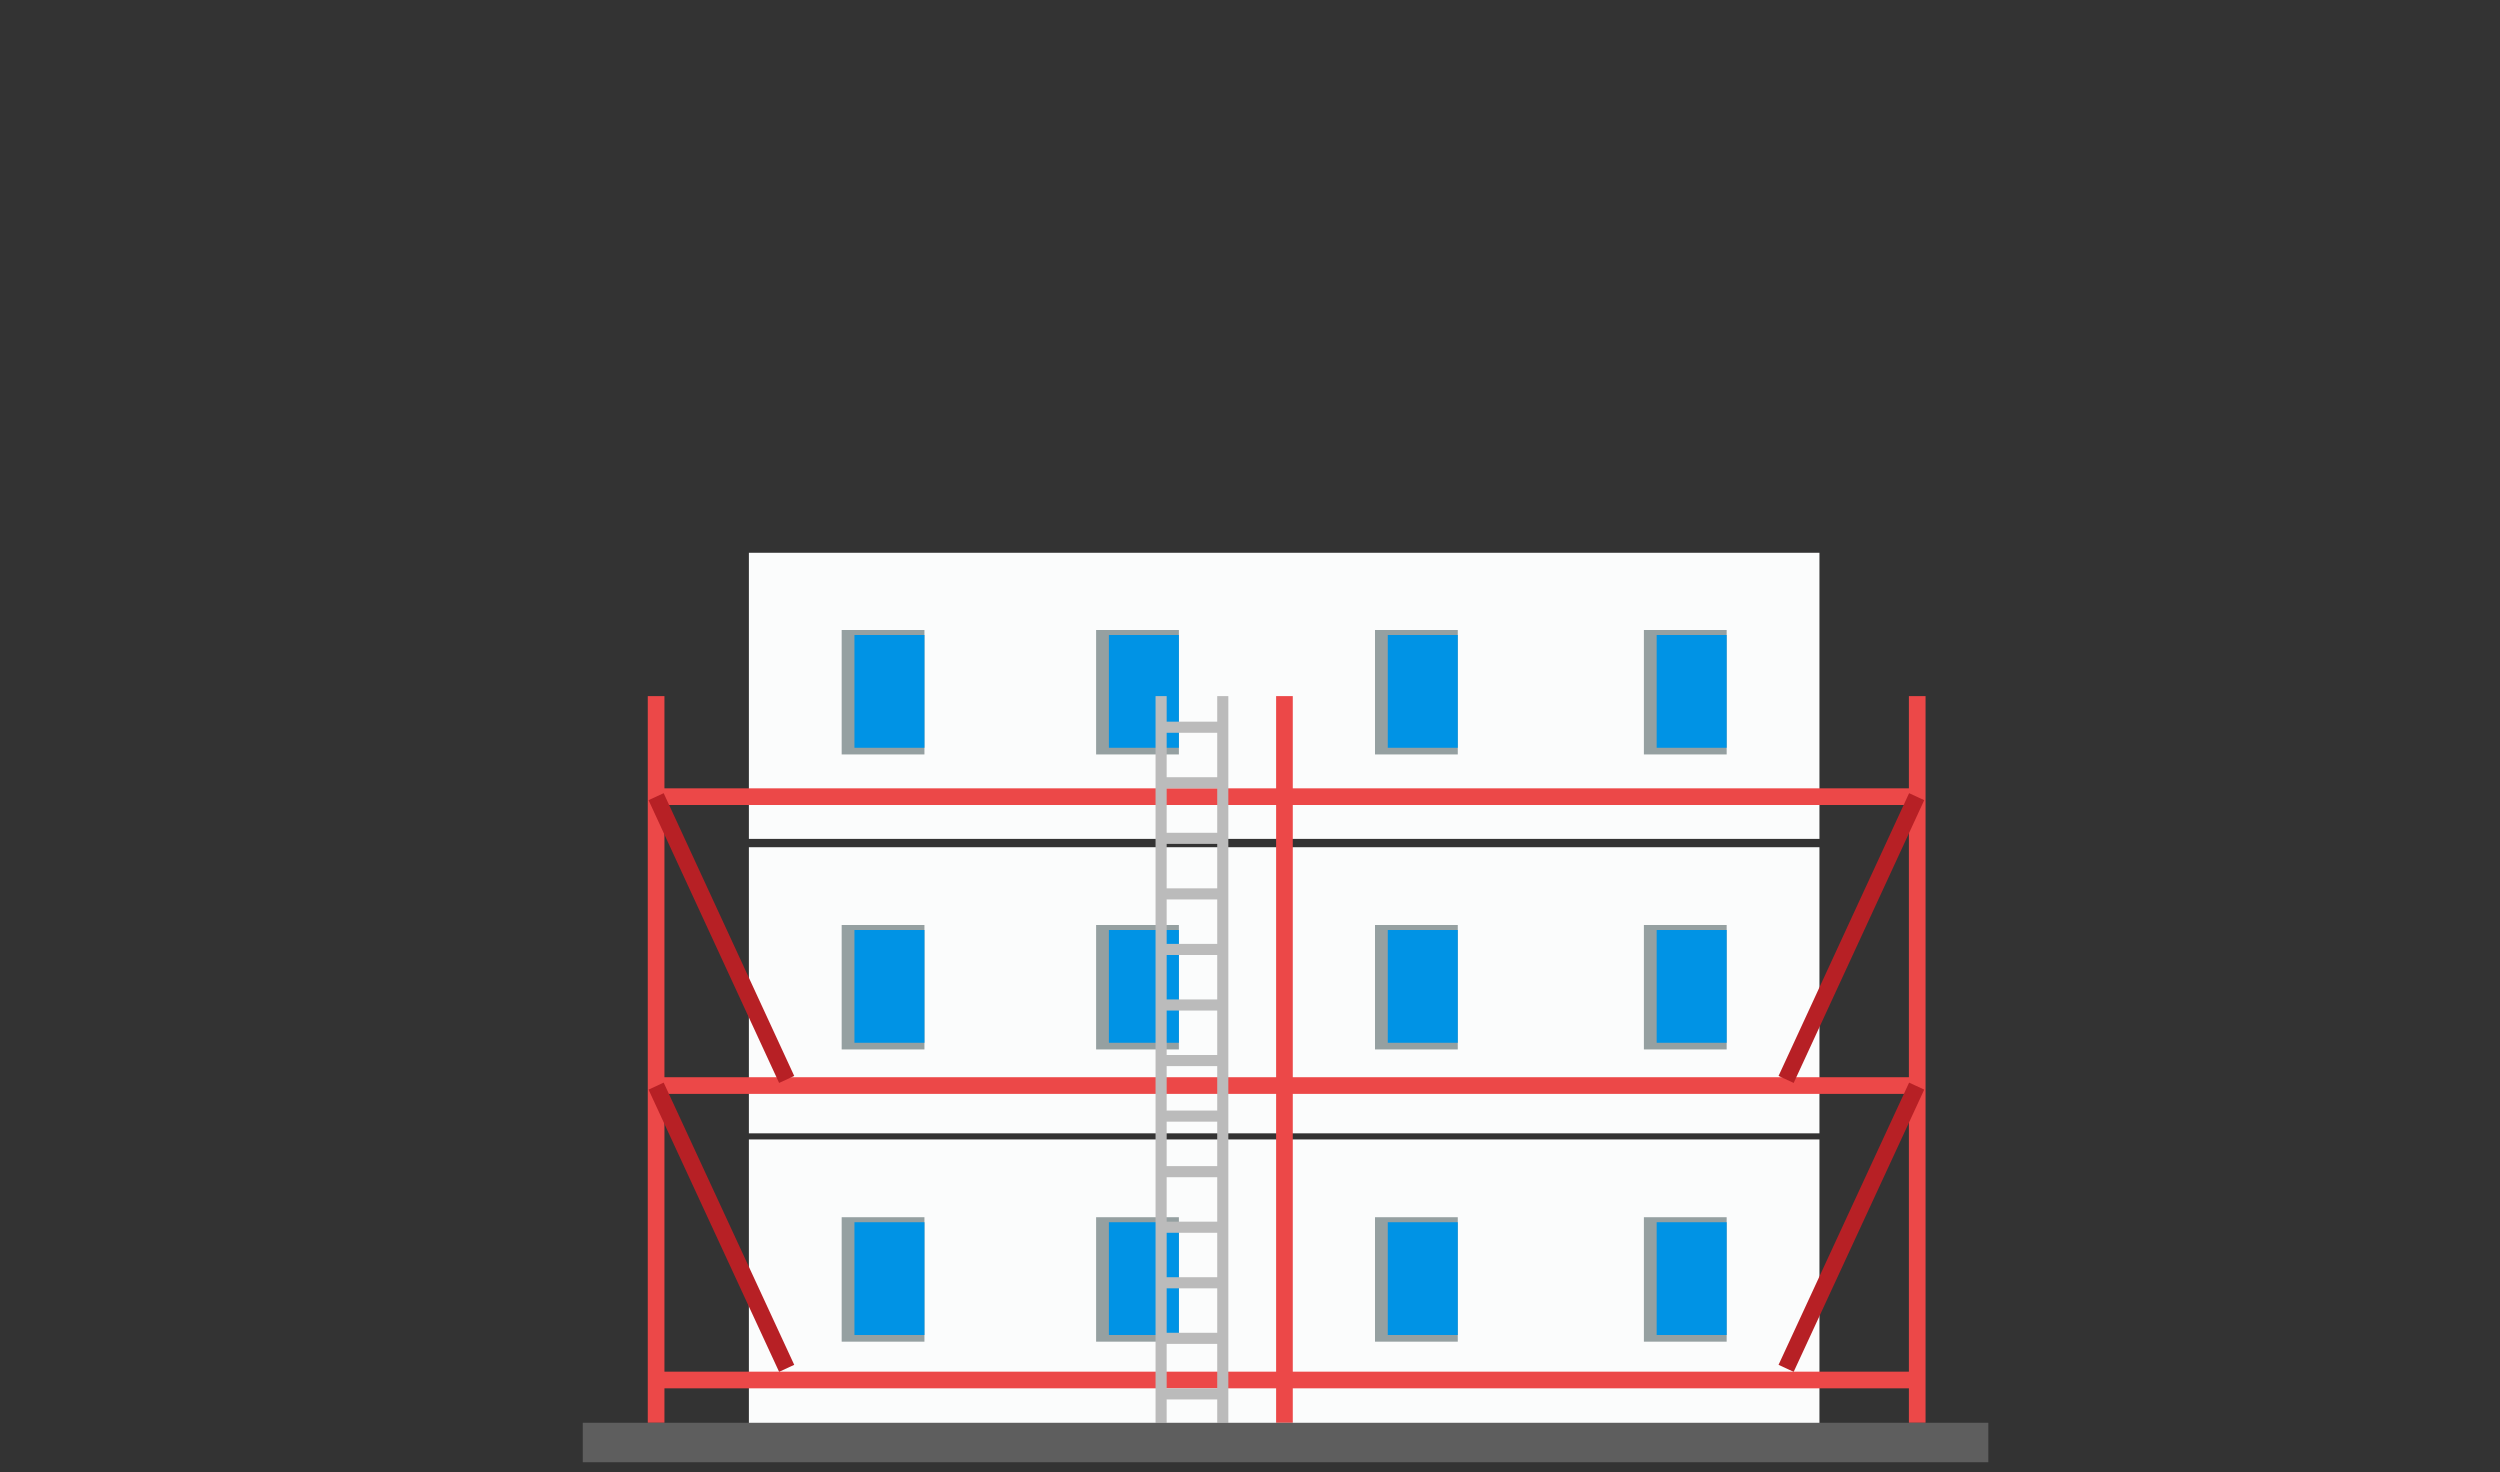 <?xml version="1.0" encoding="utf-8"?>
<!-- Generator: Adobe Illustrator 19.2.1, SVG Export Plug-In . SVG Version: 6.00 Build 0)  -->
<svg version="1.1" id="Lager_1" xmlns="http://www.w3.org/2000/svg" xmlns:xlink="http://www.w3.org/1999/xlink" x="0px" y="0px"
	 viewBox="0 0 450 265" style="enable-background:new 0 0 450 265;" xml:space="preserve">
<rect x="0" y="0" width="450" height="265" fill="#333333" stroke="none"/>
<style type="text/css">
	.st0{fill:#FBFCFC;}
	.st1{fill:none;stroke:#EC4848;stroke-width:3;stroke-miterlimit:10;}
	.st2{fill:none;stroke:#B72025;stroke-width:3;stroke-miterlimit:10;}
	.st3{fill:#95A0A1;}
	.st4{fill:#0093E5;}
	.st5{fill:none;stroke:#BBBBBB;stroke-width:2;stroke-miterlimit:10;}
	.st6{fill:#5E5E5E;}
</style>
<g>
	<rect x="134.8" y="205.1" class="st0" width="192.7" height="51.5"/>
	<rect x="134.8" y="152.5" class="st0" width="192.7" height="51.5"/>
	<rect x="134.8" y="99.5" class="st0" width="192.7" height="51.5"/>
	<line class="st1" x1="118.1" y1="256.1" x2="118.1" y2="125.3"/>
	<line class="st1" x1="231.2" y1="256.1" x2="231.2" y2="125.3"/>
	<line class="st1" x1="345.1" y1="256.1" x2="345.1" y2="125.3"/>
	<line class="st1" x1="118.1" y1="248.4" x2="345.1" y2="248.4"/>
	<line class="st1" x1="118.1" y1="195.4" x2="345.1" y2="195.4"/>
	<line class="st1" x1="118.1" y1="143.4" x2="345.1" y2="143.4"/>
	<line class="st2" x1="118.1" y1="143.4" x2="141.6" y2="194.3"/>
	<line class="st2" x1="118.1" y1="195.5" x2="141.6" y2="246.3"/>
	<line class="st2" x1="345" y1="143.4" x2="321.5" y2="194.3"/>
	<line class="st2" x1="345" y1="195.5" x2="321.5" y2="246.3"/>
	<g>
		<g>
			<rect x="197.3" y="113.4" class="st3" width="14.9" height="22.4"/>
			<rect x="199.6" y="114.3" class="st4" width="12.6" height="20.3"/>
		</g>
		<g>
			<rect x="247.5" y="113.4" class="st3" width="14.9" height="22.4"/>
			<rect x="249.8" y="114.3" class="st4" width="12.6" height="20.3"/>
		</g>
		<g>
			<rect x="295.9" y="113.4" class="st3" width="14.9" height="22.4"/>
			<rect x="298.2" y="114.3" class="st4" width="12.6" height="20.3"/>
		</g>
		<g>
			<rect x="151.5" y="113.4" class="st3" width="14.9" height="22.4"/>
			<rect x="153.8" y="114.3" class="st4" width="12.6" height="20.3"/>
		</g>
	</g>
	<g>
		<g>
			<rect x="197.3" y="166.5" class="st3" width="14.9" height="22.4"/>
			<rect x="199.6" y="167.4" class="st4" width="12.6" height="20.3"/>
		</g>
		<g>
			<rect x="247.5" y="166.5" class="st3" width="14.9" height="22.4"/>
			<rect x="249.8" y="167.4" class="st4" width="12.6" height="20.3"/>
		</g>
		<g>
			<rect x="295.9" y="166.5" class="st3" width="14.9" height="22.4"/>
			<rect x="298.2" y="167.4" class="st4" width="12.6" height="20.3"/>
		</g>
		<g>
			<rect x="151.5" y="166.5" class="st3" width="14.9" height="22.4"/>
			<rect x="153.8" y="167.4" class="st4" width="12.6" height="20.3"/>
		</g>
	</g>
	<g>
		<g>
			<rect x="197.3" y="219.1" class="st3" width="14.9" height="22.4"/>
			<rect x="199.6" y="220" class="st4" width="12.6" height="20.3"/>
		</g>
		<g>
			<rect x="247.5" y="219.1" class="st3" width="14.9" height="22.4"/>
			<rect x="249.8" y="220" class="st4" width="12.6" height="20.3"/>
		</g>
		<g>
			<rect x="295.9" y="219.1" class="st3" width="14.9" height="22.4"/>
			<rect x="298.2" y="220" class="st4" width="12.6" height="20.3"/>
		</g>
		<g>
			<rect x="151.5" y="219.1" class="st3" width="14.9" height="22.4"/>
			<rect x="153.8" y="220" class="st4" width="12.6" height="20.3"/>
		</g>
	</g>
	<g>
		<line class="st5" x1="220.1" y1="256.1" x2="220.1" y2="125.3"/>
		<line class="st5" x1="209" y1="256.1" x2="209" y2="125.3"/>
		<line class="st5" x1="209" y1="150.9" x2="220.1" y2="150.9"/>
		<line class="st5" x1="209" y1="140.9" x2="220.1" y2="140.9"/>
		<line class="st5" x1="209" y1="130.9" x2="220.1" y2="130.9"/>
		<line class="st5" x1="209" y1="160.9" x2="220.1" y2="160.9"/>
		<line class="st5" x1="209" y1="170.9" x2="220.1" y2="170.9"/>
		<line class="st5" x1="209" y1="180.9" x2="220.1" y2="180.9"/>
		<line class="st5" x1="209" y1="190.9" x2="220.1" y2="190.9"/>
		<line class="st5" x1="209" y1="200.9" x2="220.1" y2="200.9"/>
		<line class="st5" x1="209" y1="210.9" x2="220.1" y2="210.9"/>
		<line class="st5" x1="209" y1="220.9" x2="220.1" y2="220.9"/>
		<line class="st5" x1="209" y1="230.9" x2="220.1" y2="230.9"/>
		<line class="st5" x1="209" y1="240.9" x2="220.1" y2="240.9"/>
		<line class="st5" x1="209" y1="250.9" x2="220.1" y2="250.9"/>
	</g>
</g>
<rect x="104.9" y="256.1" class="st6" width="253" height="7.1"/>
</svg>
